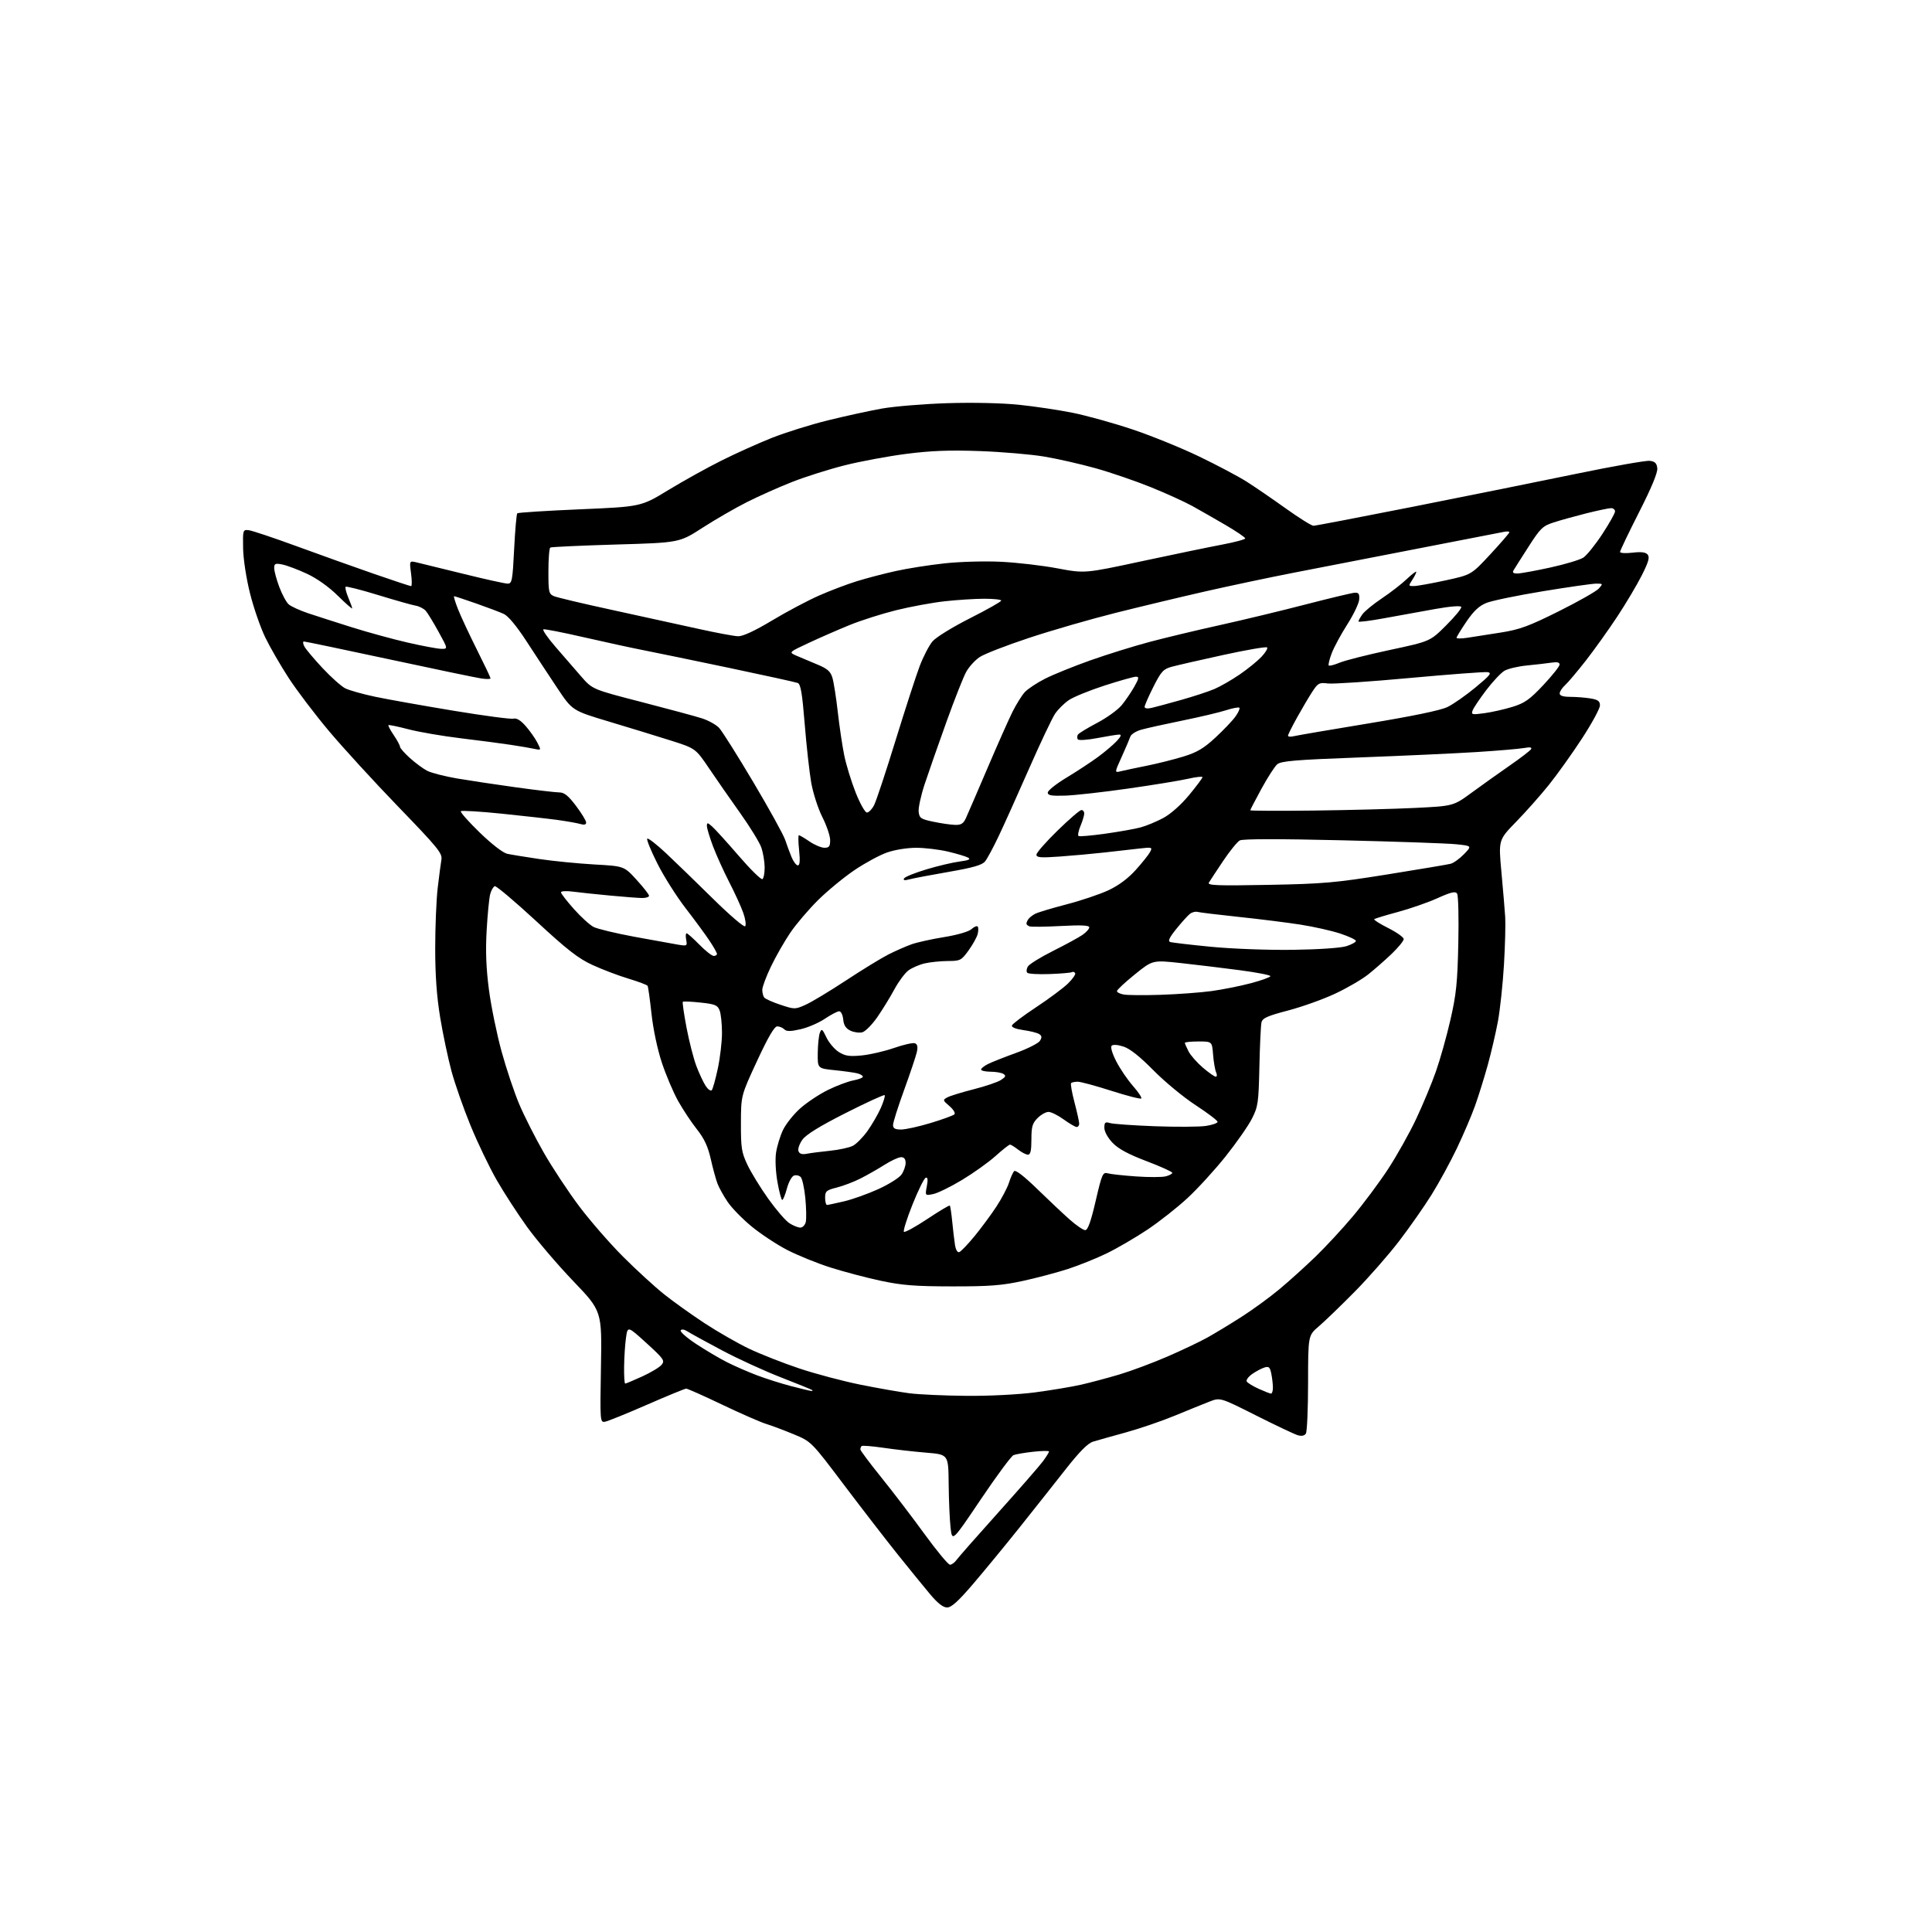 <?xml version="1.0" encoding="UTF-8" standalone="no"?>
<svg 
  version="1.1" 
  xmlns="http://www.w3.org/2000/svg" 
  xmlns:xlink="http://www.w3.org/1999/xlink" 
  xmlns:svg="http://www.w3.org/2000/svg"
  xmlns:rdf="http://www.w3.org/1999/02/22-rdf-syntax-ns#"
  xmlns:cc="http://creativecommons.org/ns#"
  xmlns:dc="http://purl.org/dc/elements/1.1/"
  viewBox="0 0 768 768"
  width="768"
  height="768"
>
<style>svg {background-color: white; }</style>"
<path stroke="none" fill="black" fill-rule="evenodd" d="M376.49,639.00C374.90,639.00 372.75,637.32 369.75,633.75C367.32,630.86 361.55,623.77 356.92,618.00C352.29,612.22 342.65,599.74 335.50,590.27C322.50,573.04 322.50,573.04 315.50,570.14C311.65,568.54 306.70,566.68 304.50,566.01C302.30,565.33 294.47,561.90 287.11,558.39C279.75,554.87 273.30,552.00 272.78,552.00C272.27,552.00 265.24,554.88 257.17,558.41C249.10,561.94 241.60,564.97 240.50,565.16C238.54,565.49 238.51,565.05 238.89,543.33C239.28,521.16 239.28,521.16 227.89,509.27C221.62,502.72 213.39,493.07 209.59,487.81C205.80,482.55 200.32,474.11 197.42,469.05C194.52,463.98 189.87,454.29 187.08,447.50C184.29,440.71 180.87,430.96 179.48,425.83C178.10,420.70 176.07,411.10 174.98,404.50C173.61,396.18 173.00,387.74 173.00,376.97C173.00,368.43 173.45,357.63 173.99,352.97C174.54,348.31 175.21,343.25 175.47,341.72C175.91,339.25 174.08,337.00 158.35,320.72C148.67,310.70 136.22,297.10 130.68,290.50C125.14,283.90 117.97,274.45 114.75,269.50C111.53,264.55 107.34,257.30 105.45,253.39C103.55,249.48 100.82,241.61 99.39,235.89C97.90,229.94 96.72,222.29 96.64,218.00C96.50,210.68 96.56,210.51 98.86,210.76C100.16,210.90 108.71,213.76 117.86,217.11C127.01,220.47 140.86,225.41 148.64,228.11C156.42,230.80 163.07,233.00 163.42,233.00C163.78,233.00 163.77,230.73 163.40,227.95C162.73,222.89 162.73,222.89 165.61,223.56C167.20,223.92 175.57,225.97 184.21,228.11C192.84,230.25 200.76,232.00 201.80,232.00C203.53,232.00 203.75,230.83 204.38,218.30C204.76,210.76 205.32,204.35 205.62,204.05C205.92,203.75 217.11,203.03 230.49,202.46C254.82,201.42 254.82,201.42 265.66,194.82C271.62,191.19 281.11,185.92 286.74,183.11C292.37,180.29 301.37,176.24 306.74,174.10C312.11,171.96 322.13,168.82 329.00,167.12C335.88,165.42 345.55,163.31 350.50,162.42C355.45,161.54 367.21,160.57 376.63,160.27C386.82,159.95 398.35,160.21 405.13,160.91C411.38,161.56 421.00,163.00 426.50,164.11C432.00,165.23 442.57,168.16 450.00,170.64C457.43,173.12 469.36,177.95 476.52,181.39C483.68,184.83 492.23,189.35 495.52,191.44C498.81,193.53 505.83,198.33 511.12,202.12C516.41,205.90 521.36,209.00 522.12,209.00C522.88,209.00 540.57,205.61 561.44,201.48C582.31,197.35 611.46,191.47 626.21,188.42C640.97,185.37 654.27,183.01 655.77,183.19C657.87,183.43 658.57,184.10 658.80,186.13C659.00,187.85 656.51,193.87 651.55,203.62C647.40,211.80 644.00,218.90 644.00,219.39C644.00,219.88 646.22,220.02 648.92,219.70C652.44,219.28 654.17,219.50 654.98,220.47C655.85,221.52 655.31,223.41 652.66,228.67C650.76,232.43 646.40,239.78 642.96,245.00C639.52,250.22 633.90,258.10 630.47,262.50C627.03,266.90 623.27,271.36 622.11,272.40C620.95,273.45 620.00,274.92 620.00,275.65C620.00,276.57 621.36,277.00 624.25,277.01C626.59,277.02 630.19,277.30 632.25,277.64C635.24,278.14 636.00,278.70 636.00,280.43C636.00,281.63 632.82,287.49 628.93,293.47C625.04,299.44 619.12,307.74 615.77,311.92C612.43,316.09 606.53,322.74 602.67,326.69C595.66,333.89 595.66,333.89 596.84,346.69C597.49,353.74 598.16,361.75 598.34,364.50C598.52,367.25 598.30,375.80 597.85,383.50C597.39,391.20 596.31,401.32 595.45,406.00C594.58,410.68 592.74,418.55 591.37,423.50C589.99,428.45 587.75,435.65 586.38,439.50C585.01,443.35 581.74,451.00 579.12,456.50C576.49,462.00 571.95,470.32 569.02,475.00C566.10,479.68 560.31,487.94 556.16,493.36C552.01,498.79 544.09,507.82 538.56,513.43C533.02,519.03 526.59,525.25 524.25,527.24C520.00,530.85 520.00,530.85 519.98,549.68C519.98,560.03 519.58,569.11 519.11,569.86C518.55,570.75 517.43,570.97 515.87,570.52C514.57,570.13 507.10,566.60 499.28,562.66C485.06,555.50 485.06,555.50 480.78,557.16C478.43,558.07 472.23,560.59 467.00,562.75C461.77,564.91 453.00,567.91 447.50,569.42C442.00,570.93 436.15,572.58 434.50,573.08C432.41,573.73 429.08,577.08 423.50,584.20C419.10,589.81 410.87,600.19 405.22,607.28C399.56,614.36 391.31,624.40 386.88,629.58C380.98,636.48 378.20,639.00 376.49,639.00zM377.63,622.00C378.32,622.00 379.47,621.17 380.19,620.15C380.91,619.14 388.40,610.63 396.83,601.24C405.26,591.85 413.25,582.70 414.58,580.89C415.91,579.09 417.00,577.34 417.00,577.00C417.00,576.67 414.19,576.71 410.75,577.09C407.31,577.46 403.77,578.08 402.88,578.44C401.99,578.81 396.14,586.72 389.88,596.02C378.50,612.92 378.50,612.92 377.86,607.21C377.51,604.07 377.17,596.25 377.11,589.84C377.00,578.18 377.00,578.18 368.25,577.46C363.44,577.07 355.79,576.20 351.25,575.53C346.72,574.87 342.78,574.55 342.50,574.83C342.23,575.11 342.00,575.70 342.00,576.16C342.00,576.61 345.73,581.60 350.28,587.24C354.84,592.88 362.57,603.01 367.47,609.75C372.37,616.49 376.94,622.00 377.63,622.00zM384.20,554.87C393.25,554.95 404.79,554.36 411.45,553.49C417.80,552.65 426.04,551.28 429.75,550.44C433.46,549.59 440.32,547.76 445.00,546.37C449.68,544.97 458.23,541.78 464.00,539.28C469.77,536.78 476.98,533.36 480.00,531.67C483.02,529.98 489.14,526.28 493.58,523.43C498.03,520.59 504.78,515.66 508.58,512.49C512.39,509.32 518.81,503.52 522.86,499.61C526.91,495.70 533.63,488.45 537.79,483.50C541.96,478.55 548.23,470.13 551.74,464.78C555.24,459.43 560.29,450.43 562.95,444.78C565.61,439.13 569.15,430.64 570.80,425.92C572.46,421.20 575.06,411.98 576.56,405.42C578.88,395.33 579.37,390.66 579.70,375.00C579.92,364.82 579.71,355.92 579.22,355.22C578.53,354.21 576.83,354.61 571.42,357.04C567.61,358.76 560.50,361.23 555.62,362.54C550.74,363.85 546.53,365.14 546.27,365.40C546.01,365.66 548.54,367.25 551.90,368.95C555.25,370.64 558.00,372.60 558.00,373.30C558.00,374.00 555.86,376.62 553.25,379.13C550.64,381.63 546.43,385.32 543.91,387.33C541.38,389.34 535.45,392.80 530.71,395.01C525.98,397.23 517.58,400.23 512.03,401.69C503.81,403.84 501.87,404.71 501.46,406.41C501.19,407.56 500.81,415.48 500.63,424.00C500.31,438.38 500.10,439.87 497.67,444.67C496.23,447.51 491.52,454.26 487.21,459.67C482.89,465.08 476.05,472.57 471.99,476.31C467.94,480.06 460.77,485.70 456.06,488.84C451.35,491.98 444.12,496.19 440.00,498.20C435.88,500.21 428.90,503.02 424.50,504.45C420.10,505.87 412.00,508.02 406.50,509.21C398.28,511.00 393.29,511.38 378.50,511.36C363.76,511.34 358.62,510.94 350.12,509.13C344.41,507.91 335.41,505.53 330.12,503.85C324.83,502.17 317.08,499.02 312.91,496.87C308.74,494.71 302.36,490.50 298.74,487.51C295.12,484.53 290.85,480.15 289.26,477.79C287.66,475.43 285.84,472.15 285.21,470.50C284.58,468.85 283.38,464.46 282.54,460.73C281.42,455.75 279.97,452.63 277.01,448.89C274.80,446.10 271.45,441.04 269.56,437.65C267.67,434.27 264.77,427.45 263.12,422.50C261.36,417.21 259.66,409.19 258.99,403.04C258.36,397.28 257.66,392.26 257.43,391.88C257.19,391.50 253.74,390.21 249.75,389.00C245.76,387.80 239.34,385.36 235.49,383.58C229.86,380.99 225.45,377.55 213.11,366.13C204.66,358.32 197.26,352.08 196.68,352.27C196.09,352.47 195.27,353.90 194.86,355.44C194.44,356.99 193.81,363.48 193.45,369.88C192.98,378.14 193.25,384.97 194.37,393.50C195.24,400.10 197.50,411.12 199.39,418.00C201.28,424.88 204.44,434.31 206.42,438.97C208.39,443.63 212.77,452.28 216.16,458.20C219.55,464.12 225.87,473.69 230.20,479.46C234.53,485.22 242.38,494.25 247.64,499.51C252.91,504.78 260.24,511.50 263.94,514.45C267.63,517.40 274.89,522.59 280.07,525.99C285.25,529.39 293.22,533.96 297.78,536.14C302.35,538.31 311.35,541.85 317.79,544.00C324.23,546.15 335.14,549.04 342.03,550.43C348.92,551.82 357.69,553.36 361.53,553.85C365.36,554.34 375.56,554.80 384.20,554.87zM505.25,553.98C505.66,553.99 506.00,552.93 506.00,551.62C506.00,550.32 505.72,547.83 505.37,546.10C504.84,543.45 504.40,543.05 502.62,543.61C501.45,543.97 499.26,545.14 497.74,546.21C496.22,547.28 495.26,548.62 495.61,549.18C495.96,549.75 498.10,551.05 500.37,552.08C502.64,553.11 504.84,553.97 505.25,553.98zM322.42,552.91C322.92,552.96 323.15,552.83 322.92,552.61C322.69,552.40 317.10,550.12 310.50,547.55C303.90,544.99 293.32,540.14 287.00,536.78C280.68,533.43 274.53,530.06 273.34,529.29C272.04,528.45 270.95,528.27 270.59,528.85C270.26,529.38 273.03,531.82 276.75,534.26C280.46,536.71 285.96,539.96 288.96,541.48C291.97,543.01 297.37,545.36 300.96,546.72C304.56,548.08 310.65,550.01 314.50,551.01C318.35,552.01 321.91,552.87 322.42,552.91zM248.52,550.00C248.81,550.00 251.85,548.73 255.27,547.17C258.70,545.61 262.17,543.53 262.99,542.53C264.35,540.87 263.88,540.19 256.99,533.91C249.50,527.09 249.50,527.09 248.84,531.80C248.47,534.38 248.14,539.54 248.09,543.25C248.04,546.96 248.23,550.00 248.52,550.00zM381.31,497.74C381.96,497.53 384.69,494.68 387.37,491.43C390.04,488.17 393.96,482.88 396.06,479.68C398.17,476.48 400.42,472.20 401.07,470.18C401.71,468.16 402.64,466.07 403.13,465.54C403.69,464.94 407.17,467.63 412.26,472.59C416.79,477.00 422.63,482.50 425.23,484.80C427.83,487.11 430.61,489.00 431.40,489.00C432.42,489.00 433.64,485.61 435.54,477.41C438.05,466.61 438.38,465.87 440.37,466.42C441.54,466.75 446.60,467.30 451.62,467.65C456.63,468.00 461.92,467.99 463.37,467.62C464.81,467.26 466.00,466.63 466.00,466.21C466.00,465.80 461.39,463.71 455.75,461.57C448.46,458.80 444.56,456.69 442.25,454.27C440.33,452.25 439.00,449.82 439.00,448.31C439.00,446.14 439.33,445.87 441.25,446.44C442.49,446.81 450.52,447.38 459.09,447.70C467.67,448.01 476.78,447.96 479.34,447.58C481.90,447.19 484.00,446.46 484.00,445.94C484.00,445.43 480.06,442.44 475.25,439.30C470.44,436.16 462.90,429.93 458.50,425.46C453.19,420.06 449.21,416.89 446.66,416.05C444.36,415.29 442.45,415.15 441.91,415.69C441.37,416.23 442.10,418.74 443.75,421.94C445.26,424.88 448.24,429.26 450.37,431.68C452.50,434.11 453.99,436.35 453.67,436.66C453.35,436.98 448.01,435.61 441.80,433.62C435.58,431.63 429.56,430.00 428.42,430.00C427.27,430.00 426.09,430.24 425.79,430.54C425.49,430.84 426.09,434.30 427.13,438.22C428.16,442.15 429.00,445.96 429.00,446.68C429.00,447.41 428.55,448.00 427.99,448.00C427.44,448.00 425.12,446.65 422.84,445.00C420.56,443.35 417.85,442.00 416.80,442.00C415.76,442.00 413.80,443.10 412.45,444.45C410.39,446.52 410.00,447.87 410.00,452.95C410.00,457.40 409.64,459.00 408.63,459.00C407.88,459.00 406.13,458.10 404.73,457.00C403.33,455.90 401.87,455.00 401.49,455.00C401.11,455.00 398.54,457.02 395.79,459.49C393.05,461.97 387.06,466.24 382.50,469.00C377.94,471.75 372.75,474.30 370.96,474.66C367.72,475.31 367.72,475.31 368.43,471.55C368.92,468.91 368.79,467.90 367.99,468.17C367.36,468.38 365.00,473.15 362.75,478.77C360.50,484.40 358.96,489.29 359.32,489.65C359.68,490.02 363.85,487.74 368.59,484.59C373.32,481.44 377.36,479.03 377.56,479.23C377.77,479.44 378.20,482.28 378.52,485.55C378.84,488.82 379.33,492.99 379.61,494.81C379.91,496.77 380.60,497.97 381.31,497.74zM318.14,487.99C319.04,488.00 320.02,486.99 320.31,485.75C320.59,484.51 320.51,480.24 320.13,476.26C319.74,472.28 318.91,468.51 318.28,467.88C317.65,467.25 316.43,467.00 315.57,467.33C314.71,467.66 313.46,469.97 312.80,472.47C312.13,474.96 311.30,477.00 310.95,477.00C310.60,477.00 309.75,473.82 309.06,469.93C308.33,465.87 308.09,460.89 308.49,458.22C308.87,455.67 310.10,451.65 311.21,449.28C312.32,446.91 315.38,443.04 318.02,440.67C320.65,438.31 325.66,434.97 329.15,433.26C332.64,431.55 337.19,429.85 339.25,429.47C341.31,429.09 343.00,428.43 343.00,428.00C343.00,427.57 341.99,426.96 340.75,426.66C339.51,426.35 335.46,425.79 331.75,425.41C325.00,424.72 325.00,424.72 325.07,418.61C325.11,415.25 325.49,411.61 325.91,410.52C326.60,408.77 326.90,409.00 328.51,412.39C329.52,414.50 331.73,417.11 333.42,418.18C335.93,419.77 337.60,420.03 342.50,419.56C345.80,419.24 351.60,417.90 355.40,416.58C359.19,415.26 362.93,414.42 363.70,414.72C364.69,415.09 364.91,416.13 364.46,418.20C364.10,419.82 361.83,426.60 359.41,433.26C356.98,439.93 355.00,446.20 355.00,447.19C355.00,448.56 355.78,449.00 358.20,449.00C359.96,449.00 365.25,447.84 369.95,446.41C374.65,444.99 378.90,443.44 379.38,442.98C379.88,442.50 379.04,441.08 377.44,439.70C374.72,437.36 374.69,437.24 376.61,436.21C377.70,435.62 382.40,434.18 387.05,433.00C391.70,431.82 396.57,430.17 397.88,429.32C399.77,428.10 399.98,427.60 398.88,426.91C398.12,426.42 395.81,426.02 393.75,426.02C391.69,426.01 390.00,425.62 390.00,425.16C390.00,424.70 391.24,423.71 392.75,422.96C394.26,422.20 399.29,420.22 403.91,418.54C408.54,416.87 412.82,414.70 413.41,413.72C414.24,412.36 414.16,411.73 413.05,411.04C412.25,410.54 409.41,409.83 406.75,409.47C403.80,409.06 402.04,408.35 402.25,407.65C402.45,407.02 406.76,403.76 411.84,400.41C416.92,397.06 422.62,392.82 424.50,391.00C426.38,389.18 427.68,387.30 427.39,386.83C427.10,386.35 426.52,386.18 426.10,386.44C425.67,386.70 421.69,387.04 417.24,387.20C412.80,387.36 408.80,387.14 408.37,386.70C407.93,386.26 408.03,385.14 408.59,384.20C409.16,383.27 413.67,380.48 418.62,378.00C423.57,375.52 428.83,372.66 430.31,371.63C431.79,370.61 433.00,369.26 433.00,368.63C433.00,367.82 429.83,367.67 421.75,368.10C415.56,368.43 409.94,368.50 409.25,368.24C408.56,367.99 408.01,367.50 408.02,367.14C408.02,366.79 408.36,366.00 408.77,365.40C409.17,364.79 410.40,363.83 411.50,363.25C412.60,362.68 418.23,360.99 424.00,359.49C429.77,357.99 437.28,355.46 440.67,353.87C444.68,351.99 448.46,349.17 451.47,345.82C454.03,342.98 456.59,339.77 457.17,338.68C458.18,336.79 457.99,336.72 452.87,337.31C449.91,337.64 443.68,338.35 439.00,338.88C434.32,339.40 426.34,340.13 421.25,340.49C413.68,341.03 412.00,340.90 412.00,339.75C412.00,338.98 415.77,334.67 420.38,330.18C424.99,325.68 429.26,322.00 429.88,322.00C430.50,322.00 431.00,322.62 431.00,323.38C431.00,324.14 430.33,326.36 429.51,328.32C428.69,330.29 428.35,332.09 428.76,332.34C429.17,332.58 433.91,332.17 439.31,331.41C444.71,330.66 451.01,329.54 453.31,328.93C455.61,328.32 459.72,326.62 462.43,325.16C465.39,323.56 469.48,319.93 472.68,316.06C475.61,312.51 478.00,309.31 478.00,308.94C478.00,308.57 475.41,308.86 472.25,309.58C469.09,310.30 458.40,312.05 448.50,313.46C438.60,314.88 427.35,316.14 423.50,316.27C417.96,316.45 416.50,316.20 416.50,315.06C416.50,314.26 419.90,311.56 424.06,309.06C428.21,306.55 433.84,302.85 436.56,300.84C439.28,298.83 442.59,296.02 443.92,294.59C445.58,292.82 445.90,292.00 444.92,292.00C444.14,292.00 440.23,292.63 436.24,293.39C432.15,294.17 428.74,294.39 428.43,293.89C428.13,293.40 428.15,292.57 428.48,292.03C428.81,291.50 432.23,289.41 436.09,287.38C439.95,285.36 444.35,282.18 445.88,280.33C447.40,278.49 449.66,275.18 450.89,272.99C452.78,269.63 452.88,269.00 451.55,269.00C450.68,269.00 445.08,270.58 439.12,272.50C433.16,274.43 426.77,277.03 424.92,278.28C423.06,279.53 420.58,281.98 419.40,283.74C418.21,285.50 413.53,295.39 408.99,305.72C404.45,316.05 399.03,328.10 396.93,332.50C394.84,336.90 392.43,341.37 391.58,342.42C390.41,343.87 386.84,344.90 377.26,346.56C370.24,347.78 363.20,349.11 361.60,349.53C359.55,350.07 358.91,349.96 359.40,349.16C359.78,348.54 363.79,346.93 368.30,345.58C372.81,344.22 378.73,342.82 381.46,342.47C385.10,341.99 386.00,341.58 384.83,340.92C383.95,340.43 380.37,339.36 376.87,338.53C373.37,337.70 367.68,337.02 364.23,337.01C360.62,337.01 355.68,337.80 352.61,338.88C349.68,339.91 343.87,343.05 339.70,345.87C335.53,348.68 329.03,354.02 325.26,357.74C321.50,361.46 316.50,367.32 314.16,370.76C311.83,374.20 308.36,380.26 306.46,384.23C304.56,388.20 303.01,392.36 303.02,393.47C303.02,394.59 303.36,395.95 303.77,396.50C304.17,397.06 307.08,398.37 310.24,399.41C315.88,401.28 316.05,401.28 320.24,399.41C322.58,398.37 329.78,394.03 336.24,389.78C342.70,385.52 350.32,380.86 353.17,379.41C356.02,377.97 360.17,376.15 362.39,375.36C364.61,374.58 370.44,373.29 375.35,372.50C380.56,371.65 385.06,370.35 386.15,369.36C387.17,368.44 388.29,367.96 388.63,368.29C388.96,368.63 388.97,369.97 388.65,371.26C388.32,372.56 386.69,375.51 385.02,377.81C382.13,381.80 381.74,382.00 376.74,382.02C373.86,382.04 369.73,382.46 367.58,382.96C365.42,383.46 362.51,384.73 361.10,385.77C359.70,386.82 357.19,390.21 355.52,393.30C353.86,396.39 350.80,401.36 348.73,404.35C346.65,407.34 343.97,410.04 342.78,410.35C341.58,410.66 339.45,410.37 338.05,409.70C336.23,408.83 335.41,407.56 335.19,405.24C335.01,403.43 334.31,402.00 333.59,402.00C332.88,402.00 330.32,403.34 327.90,404.97C325.48,406.61 321.12,408.48 318.22,409.14C314.19,410.05 312.66,410.06 311.77,409.17C311.12,408.52 309.86,408.00 308.96,408.00C307.83,408.00 305.34,412.27 300.94,421.75C294.56,435.50 294.56,435.50 294.53,446.50C294.50,456.30 294.78,458.10 297.10,463.00C298.52,466.02 302.25,472.10 305.38,476.50C308.52,480.90 312.30,485.29 313.79,486.24C315.28,487.20 317.24,487.99 318.14,487.99zM328.75,478.99C329.16,478.98 332.24,478.32 335.58,477.54C338.93,476.75 345.05,474.56 349.19,472.67C353.33,470.79 357.46,468.19 358.36,466.90C359.26,465.61 360.00,463.53 360.00,462.28C360.00,460.75 359.41,460.00 358.20,460.00C357.20,460.00 354.26,461.35 351.66,463.00C349.05,464.66 344.74,467.11 342.08,468.46C339.42,469.81 335.16,471.43 332.62,472.07C328.46,473.12 328.00,473.53 328.00,476.12C328.00,477.70 328.34,478.99 328.75,478.99zM320.75,458.63C322.26,458.34 326.43,457.80 330.00,457.44C333.57,457.07 337.63,456.19 339.01,455.48C340.39,454.78 343.00,452.14 344.81,449.62C346.61,447.10 349.01,442.97 350.13,440.44C351.25,437.91 351.94,435.61 351.67,435.34C351.40,435.07 344.40,438.28 336.12,442.47C325.75,447.72 320.41,451.03 318.94,453.08C317.77,454.73 317.08,456.77 317.41,457.62C317.82,458.69 318.84,459.00 320.75,458.63zM282.94,433.36C283.35,432.89 284.44,429.00 285.35,424.72C286.26,420.44 287.00,414.06 287.00,410.54C287.00,407.01 286.58,403.03 286.07,401.69C285.26,399.56 284.31,399.16 278.49,398.54C274.84,398.14 271.66,398.01 271.43,398.23C271.21,398.46 271.88,403.11 272.92,408.57C273.96,414.03 275.72,420.89 276.84,423.82C277.95,426.74 279.61,430.28 280.52,431.68C281.44,433.07 282.52,433.83 282.94,433.36zM483.29,428.00C483.80,428.00 483.86,427.23 483.42,426.25C482.99,425.29 482.45,422.14 482.22,419.25C481.81,414.00 481.81,414.00 476.41,414.00C473.43,414.00 471.00,414.25 471.00,414.55C471.00,414.85 471.66,416.38 472.47,417.95C473.28,419.52 475.84,422.42 478.15,424.40C480.47,426.38 482.78,428.00 483.29,428.00zM461.50,395.45C468.10,395.23 477.10,394.57 481.50,393.98C485.90,393.38 492.99,391.97 497.25,390.84C501.51,389.71 505.00,388.44 505.00,388.03C505.00,387.61 499.49,386.55 492.75,385.66C486.01,384.77 475.48,383.50 469.35,382.83C458.19,381.62 458.19,381.62 451.10,387.35C447.19,390.51 444.00,393.49 444.00,393.98C444.00,394.47 445.24,395.09 446.75,395.35C448.26,395.62 454.90,395.67 461.50,395.45zM283.71,380.00C284.42,380.00 285.00,379.64 285.00,379.20C285.00,378.75 283.67,376.39 282.04,373.95C280.42,371.50 276.13,365.68 272.52,361.00C268.91,356.32 263.86,348.34 261.31,343.25C258.75,338.17 256.94,333.73 257.29,333.38C257.63,333.03 260.97,335.62 264.71,339.12C268.44,342.63 276.87,350.79 283.43,357.26C290.00,363.74 295.74,368.66 296.20,368.20C296.66,367.74 296.34,365.37 295.48,362.93C294.62,360.49 292.10,354.96 289.87,350.64C287.65,346.31 284.74,339.89 283.41,336.36C282.09,332.84 281.00,329.22 281.00,328.32C281.00,326.90 281.27,326.93 283.14,328.60C284.31,329.64 289.07,334.89 293.71,340.27C298.34,345.64 302.56,349.77 303.07,349.46C303.58,349.14 303.98,347.00 303.96,344.69C303.93,342.39 303.32,338.84 302.60,336.81C301.87,334.78 298.14,328.71 294.30,323.31C290.46,317.92 284.89,309.90 281.91,305.50C276.50,297.50 276.50,297.50 266.50,294.33C261.00,292.59 249.97,289.21 242.00,286.82C227.50,282.47 227.50,282.47 221.50,273.47C218.20,268.52 212.71,260.17 209.29,254.91C205.43,248.97 202.03,244.87 200.29,244.06C198.76,243.35 193.79,241.47 189.25,239.88C184.72,238.30 180.78,237.00 180.52,237.00C180.25,237.00 180.94,239.31 182.05,242.12C183.16,244.94 186.53,252.16 189.53,258.16C192.54,264.16 195.00,269.33 195.00,269.66C195.00,269.99 193.31,270.01 191.25,269.69C189.19,269.38 172.70,265.95 154.61,262.06C136.52,258.18 121.31,255.00 120.82,255.00C120.33,255.00 120.41,255.90 121.00,257.00C121.59,258.10 124.84,261.96 128.21,265.57C131.59,269.18 135.63,272.79 137.20,273.60C138.77,274.41 144.20,275.94 149.27,277.00C154.35,278.06 168.35,280.55 180.38,282.54C192.42,284.53 203.10,285.95 204.11,285.68C205.35,285.36 206.97,286.34 208.96,288.61C210.61,290.49 212.69,293.43 213.58,295.15C215.19,298.27 215.19,298.27 212.35,297.67C210.78,297.33 206.57,296.62 203.00,296.08C199.43,295.53 190.51,294.36 183.18,293.48C175.86,292.59 166.46,290.98 162.31,289.89C158.16,288.80 154.60,288.07 154.41,288.26C154.21,288.46 155.17,290.25 156.53,292.25C157.89,294.26 159.00,296.32 159.00,296.83C159.00,297.35 160.77,299.37 162.94,301.33C165.11,303.28 168.20,305.57 169.81,306.40C171.41,307.23 176.73,308.60 181.61,309.44C186.50,310.27 197.08,311.87 205.13,312.98C213.18,314.09 220.92,315.00 222.35,315.00C224.30,315.00 225.92,316.30 228.97,320.34C231.19,323.28 233.00,326.26 233.00,326.96C233.00,327.81 232.25,328.01 230.75,327.57C229.51,327.20 225.57,326.50 222.00,326.00C218.43,325.50 208.37,324.36 199.66,323.47C190.95,322.58 183.54,322.12 183.20,322.47C182.86,322.81 186.23,326.62 190.69,330.94C195.49,335.59 199.97,339.05 201.65,339.40C203.22,339.74 208.99,340.68 214.48,341.49C219.97,342.30 229.77,343.27 236.27,343.64C248.08,344.30 248.08,344.30 253.04,349.73C255.77,352.72 258.00,355.57 258.00,356.08C258.00,356.59 256.76,356.99 255.25,356.97C253.74,356.96 248.00,356.52 242.50,356.00C237.00,355.49 230.36,354.78 227.75,354.44C225.14,354.09 223.00,354.21 223.00,354.71C223.00,355.20 225.30,358.18 228.11,361.33C230.91,364.48 234.44,367.69 235.94,368.47C237.44,369.24 244.70,370.99 252.08,372.36C259.46,373.72 267.25,375.13 269.38,375.49C273.13,376.12 273.24,376.05 272.77,373.57C272.50,372.16 272.57,371.00 272.93,371.00C273.29,371.00 275.57,373.02 278.00,375.50C280.43,377.98 283.00,380.00 283.71,380.00zM514.00,377.57C524.24,377.43 533.06,376.82 535.25,376.11C537.31,375.45 539.00,374.51 539.00,374.03C539.00,373.56 536.19,372.24 532.75,371.10C529.31,369.97 522.23,368.38 517.00,367.56C511.77,366.74 500.75,365.36 492.50,364.49C484.25,363.62 476.82,362.72 476.00,362.49C475.18,362.27 473.81,362.63 472.98,363.29C472.14,363.96 469.73,366.63 467.62,369.24C464.88,372.62 464.17,374.11 465.14,374.45C465.89,374.71 473.25,375.57 481.50,376.37C489.92,377.18 504.17,377.71 514.00,377.57zM504.13,351.75C526.08,351.34 530.78,350.92 551.50,347.60C564.15,345.57 575.46,343.67 576.63,343.37C577.80,343.08 580.20,341.36 581.96,339.55C585.15,336.25 585.15,336.25 578.83,335.60C575.35,335.24 554.99,334.53 533.58,334.03C508.38,333.43 494.03,333.45 492.84,334.08C491.84,334.62 488.85,338.31 486.19,342.28C483.53,346.25 480.99,350.11 480.55,350.85C479.89,351.98 483.81,352.13 504.13,351.75zM317.16,344.00C317.94,344.00 318.09,342.16 317.66,338.00C317.31,334.70 317.27,332.00 317.57,332.00C317.86,332.00 319.76,333.12 321.79,334.50C323.81,335.88 326.48,337.00 327.73,337.00C329.59,337.00 330.00,336.45 330.00,333.97C330.00,332.31 328.60,328.16 326.88,324.77C325.17,321.37 323.18,315.20 322.46,311.05C321.74,306.90 320.58,296.43 319.88,287.78C318.90,275.57 318.28,271.94 317.11,271.49C316.29,271.17 304.11,268.50 290.06,265.54C276.00,262.59 260.68,259.42 256.00,258.51C251.32,257.60 240.63,255.27 232.23,253.35C223.84,251.42 216.54,249.99 216.02,250.17C215.51,250.35 217.65,253.47 220.79,257.10C223.93,260.74 228.53,266.03 231.00,268.87C235.50,274.03 235.50,274.03 255.00,279.06C265.73,281.83 276.57,284.76 279.11,285.58C281.64,286.40 284.68,288.09 285.85,289.34C287.03,290.59 293.15,300.31 299.46,310.93C305.76,321.54 311.46,331.87 312.12,333.87C312.78,335.86 313.93,338.96 314.67,340.75C315.42,342.54 316.53,344.00 317.16,344.00zM379.59,327.90C382.03,327.98 382.94,327.43 383.95,325.25C384.64,323.74 388.50,314.80 392.52,305.39C396.54,295.97 401.04,285.85 402.52,282.89C404.01,279.92 406.18,276.44 407.36,275.15C408.54,273.86 412.17,271.45 415.44,269.79C418.70,268.14 426.80,264.86 433.44,262.50C440.07,260.15 450.68,256.85 457.00,255.17C463.32,253.49 475.93,250.47 485.00,248.47C494.07,246.46 509.38,242.78 519.00,240.28C528.62,237.79 537.40,235.69 538.50,235.62C540.10,235.52 540.46,236.07 540.30,238.31C540.20,239.86 538.07,244.30 535.59,248.18C533.11,252.06 530.32,257.22 529.39,259.64C528.47,262.06 527.93,264.27 528.20,264.54C528.47,264.81 530.43,264.30 532.54,263.42C534.66,262.53 543.62,260.27 552.45,258.38C568.50,254.95 568.50,254.95 574.87,248.59C578.38,245.10 581.08,241.80 580.87,241.27C580.65,240.69 576.58,241.01 570.50,242.09C565.00,243.07 555.89,244.72 550.25,245.76C544.61,246.80 540.00,247.37 540.00,247.04C540.00,246.71 540.70,245.44 541.56,244.22C542.42,243.00 545.90,240.14 549.31,237.86C552.71,235.59 557.19,232.12 559.25,230.16C561.31,228.20 563.00,226.93 563.00,227.33C563.00,227.74 562.27,229.18 561.38,230.54C559.82,232.92 559.85,233.00 562.13,232.96C563.44,232.94 569.08,231.92 574.68,230.70C584.86,228.49 584.86,228.49 592.43,220.34C596.59,215.85 600.00,211.91 600.00,211.57C600.00,211.24 598.99,211.17 597.75,211.44C596.51,211.70 581.33,214.65 564.00,218.00C546.67,221.36 524.40,225.68 514.50,227.62C504.60,229.55 488.62,232.93 479.00,235.12C469.38,237.31 453.40,241.14 443.50,243.62C433.60,246.10 418.09,250.58 409.04,253.58C399.99,256.57 391.13,260.02 389.35,261.25C387.56,262.47 385.21,265.06 384.11,267.02C383.01,268.97 379.45,277.98 376.20,287.03C372.94,296.09 369.06,307.20 367.57,311.71C366.08,316.23 365.00,321.18 365.18,322.71C365.47,325.22 366.06,325.62 371.00,326.65C374.02,327.29 377.89,327.85 379.59,327.90zM344.62,323.00C345.35,323.00 346.63,321.68 347.46,320.07C348.30,318.46 352.14,306.87 356.00,294.32C359.87,281.77 364.20,268.44 365.62,264.70C367.05,260.96 369.32,256.59 370.67,254.98C372.05,253.34 378.56,249.32 385.56,245.78C392.40,242.33 397.99,239.16 398.00,238.75C398.00,238.34 394.96,238.00 391.25,238.01C387.54,238.01 380.45,238.47 375.50,239.02C370.55,239.57 361.88,241.17 356.23,242.57C350.59,243.97 342.26,246.62 337.73,248.47C333.21,250.31 325.90,253.50 321.50,255.56C313.51,259.29 313.51,259.29 316.50,260.61C318.15,261.33 321.84,262.89 324.71,264.07C328.87,265.78 330.11,266.84 330.88,269.35C331.41,271.08 332.38,277.23 333.03,283.00C333.68,288.77 334.84,296.55 335.60,300.28C336.36,304.01 338.40,310.65 340.13,315.03C341.87,319.43 343.88,323.00 344.62,323.00zM522.25,322.21C536.14,322.04 554.31,321.57 562.63,321.16C577.77,320.41 577.77,320.41 585.13,315.01C589.19,312.04 595.97,307.20 600.22,304.26C604.46,301.32 608.24,298.42 608.61,297.82C609.08,297.07 608.23,296.92 605.89,297.34C604.03,297.68 595.52,298.41 587.00,298.95C578.48,299.49 557.55,300.45 540.50,301.09C514.76,302.05 509.19,302.52 507.69,303.84C506.69,304.71 503.88,309.09 501.44,313.56C499.00,318.04 497.00,321.88 497.00,322.10C497.00,322.32 508.36,322.37 522.25,322.21zM445.57,306.57C446.98,306.22 451.60,305.24 455.82,304.40C460.04,303.55 466.60,301.91 470.39,300.75C475.86,299.07 478.50,297.50 483.17,293.18C486.40,290.19 489.99,286.42 491.13,284.81C492.28,283.20 492.97,281.64 492.67,281.34C492.37,281.04 489.96,281.49 487.31,282.35C484.67,283.20 476.88,285.04 470.00,286.44C463.12,287.84 455.79,289.47 453.69,290.06C451.60,290.64 449.64,291.88 449.33,292.81C449.02,293.74 447.47,297.36 445.89,300.86C443.00,307.22 443.00,307.22 445.57,306.57zM514.25,292.66C515.49,292.35 528.80,290.07 543.83,287.60C561.39,284.71 572.67,282.37 575.37,281.06C577.69,279.94 582.71,276.43 586.54,273.26C592.41,268.40 593.16,267.45 591.31,267.19C590.11,267.02 576.16,268.07 560.31,269.52C544.47,270.98 529.84,271.95 527.81,271.69C524.46,271.25 523.92,271.53 521.74,274.85C520.42,276.86 517.69,281.47 515.67,285.10C513.65,288.72 512.00,292.04 512.00,292.45C512.00,292.87 513.01,292.96 514.25,292.66zM590.10,283.50C593.07,283.09 598.09,281.96 601.26,280.98C606.08,279.49 608.07,278.09 613.47,272.35C617.01,268.58 619.93,264.92 619.96,264.20C619.99,263.30 619.01,263.06 616.75,263.41C614.96,263.68 610.59,264.18 607.03,264.53C603.47,264.87 599.42,265.83 598.03,266.65C596.64,267.48 593.39,270.93 590.81,274.33C588.24,277.72 585.80,281.34 585.41,282.36C584.75,284.09 585.09,284.18 590.10,283.50zM457.75,281.41C459.26,281.06 464.55,279.64 469.50,278.24C474.45,276.85 480.42,274.89 482.76,273.89C485.10,272.89 489.60,270.30 492.76,268.14C495.92,265.98 499.82,262.82 501.43,261.12C503.04,259.41 504.06,257.72 503.69,257.36C503.33,257.00 495.49,258.34 486.27,260.36C477.04,262.37 467.81,264.49 465.74,265.06C462.42,265.98 461.56,266.93 458.49,273.03C456.57,276.83 455.00,280.42 455.00,280.99C455.00,281.62 456.10,281.78 457.75,281.41zM175.30,257.92C178.10,258.00 178.10,258.00 174.39,251.25C172.35,247.54 170.05,243.76 169.28,242.85C168.51,241.95 166.67,241.00 165.19,240.75C163.71,240.49 156.97,238.59 150.21,236.51C143.45,234.44 137.69,232.98 137.40,233.26C137.12,233.55 137.58,235.46 138.44,237.51C139.30,239.57 140.00,241.51 140.00,241.84C140.00,242.17 137.41,239.89 134.25,236.77C130.71,233.28 126.00,229.94 122.00,228.07C118.42,226.41 114.04,224.76 112.25,224.40C109.41,223.83 109.00,224.02 109.00,225.84C109.00,226.99 109.91,230.36 111.02,233.33C112.13,236.30 113.82,239.41 114.77,240.25C115.72,241.08 119.20,242.67 122.50,243.78C125.80,244.88 133.68,247.41 140.00,249.40C146.32,251.38 156.22,254.09 162.00,255.42C167.78,256.75 173.76,257.87 175.30,257.92zM583.25,253.53C585.59,253.17 591.55,252.24 596.50,251.46C604.12,250.26 607.66,248.96 619.60,243.01C627.36,239.14 634.52,235.08 635.51,233.99C637.27,232.05 637.24,232.00 634.53,232.00C633.00,232.00 623.46,233.36 613.32,235.03C603.19,236.69 593.10,238.78 590.90,239.66C587.99,240.82 585.83,242.84 582.95,247.07C580.78,250.27 579.00,253.18 579.00,253.53C579.00,253.89 580.91,253.88 583.25,253.53zM293.41,252.92C295.31,252.97 300.03,250.78 306.91,246.65C312.74,243.15 321.15,238.69 325.61,236.73C330.06,234.77 336.81,232.21 340.61,231.04C344.40,229.86 351.32,228.05 356.00,227.01C360.68,225.97 369.45,224.59 375.50,223.94C381.64,223.27 391.58,223.00 398.00,223.32C404.32,223.63 414.39,224.80 420.36,225.93C431.21,227.97 431.21,227.97 453.86,223.10C466.31,220.43 480.66,217.46 485.75,216.50C490.84,215.54 495.00,214.42 495.00,214.02C495.00,213.62 491.51,211.24 487.25,208.75C482.99,206.26 477.02,202.85 474.00,201.17C470.98,199.50 463.55,196.12 457.50,193.67C451.45,191.22 441.55,187.82 435.50,186.13C429.45,184.44 420.23,182.35 415.00,181.48C409.77,180.61 398.30,179.63 389.50,179.31C377.51,178.88 370.20,179.15 360.33,180.41C353.09,181.34 342.03,183.39 335.75,184.98C329.48,186.56 320.10,189.53 314.92,191.57C309.74,193.60 301.68,197.20 297.00,199.55C292.32,201.91 284.35,206.51 279.28,209.78C270.07,215.73 270.07,215.73 244.78,216.46C230.88,216.87 219.16,217.41 218.75,217.66C218.34,217.91 218.00,222.15 218.00,227.08C218.00,235.43 218.15,236.11 220.25,237.00C221.49,237.52 231.95,240.00 243.50,242.50C255.05,245.00 270.35,248.36 277.50,249.95C284.65,251.54 291.81,252.88 293.41,252.92zM603.19,227.98C604.46,227.96 610.32,226.90 616.22,225.61C622.12,224.32 628.05,222.54 629.40,221.66C630.75,220.77 634.14,216.57 636.93,212.32C639.72,208.07 642.00,204.01 642.00,203.30C642.00,202.58 641.29,202.00 640.42,202.00C639.55,202.00 635.16,202.92 630.67,204.04C626.17,205.17 620.32,206.79 617.66,207.66C613.24,209.08 612.35,209.94 607.59,217.36C604.72,221.84 602.03,226.06 601.63,226.75C601.12,227.61 601.61,227.99 603.19,227.98z" />

</svg>